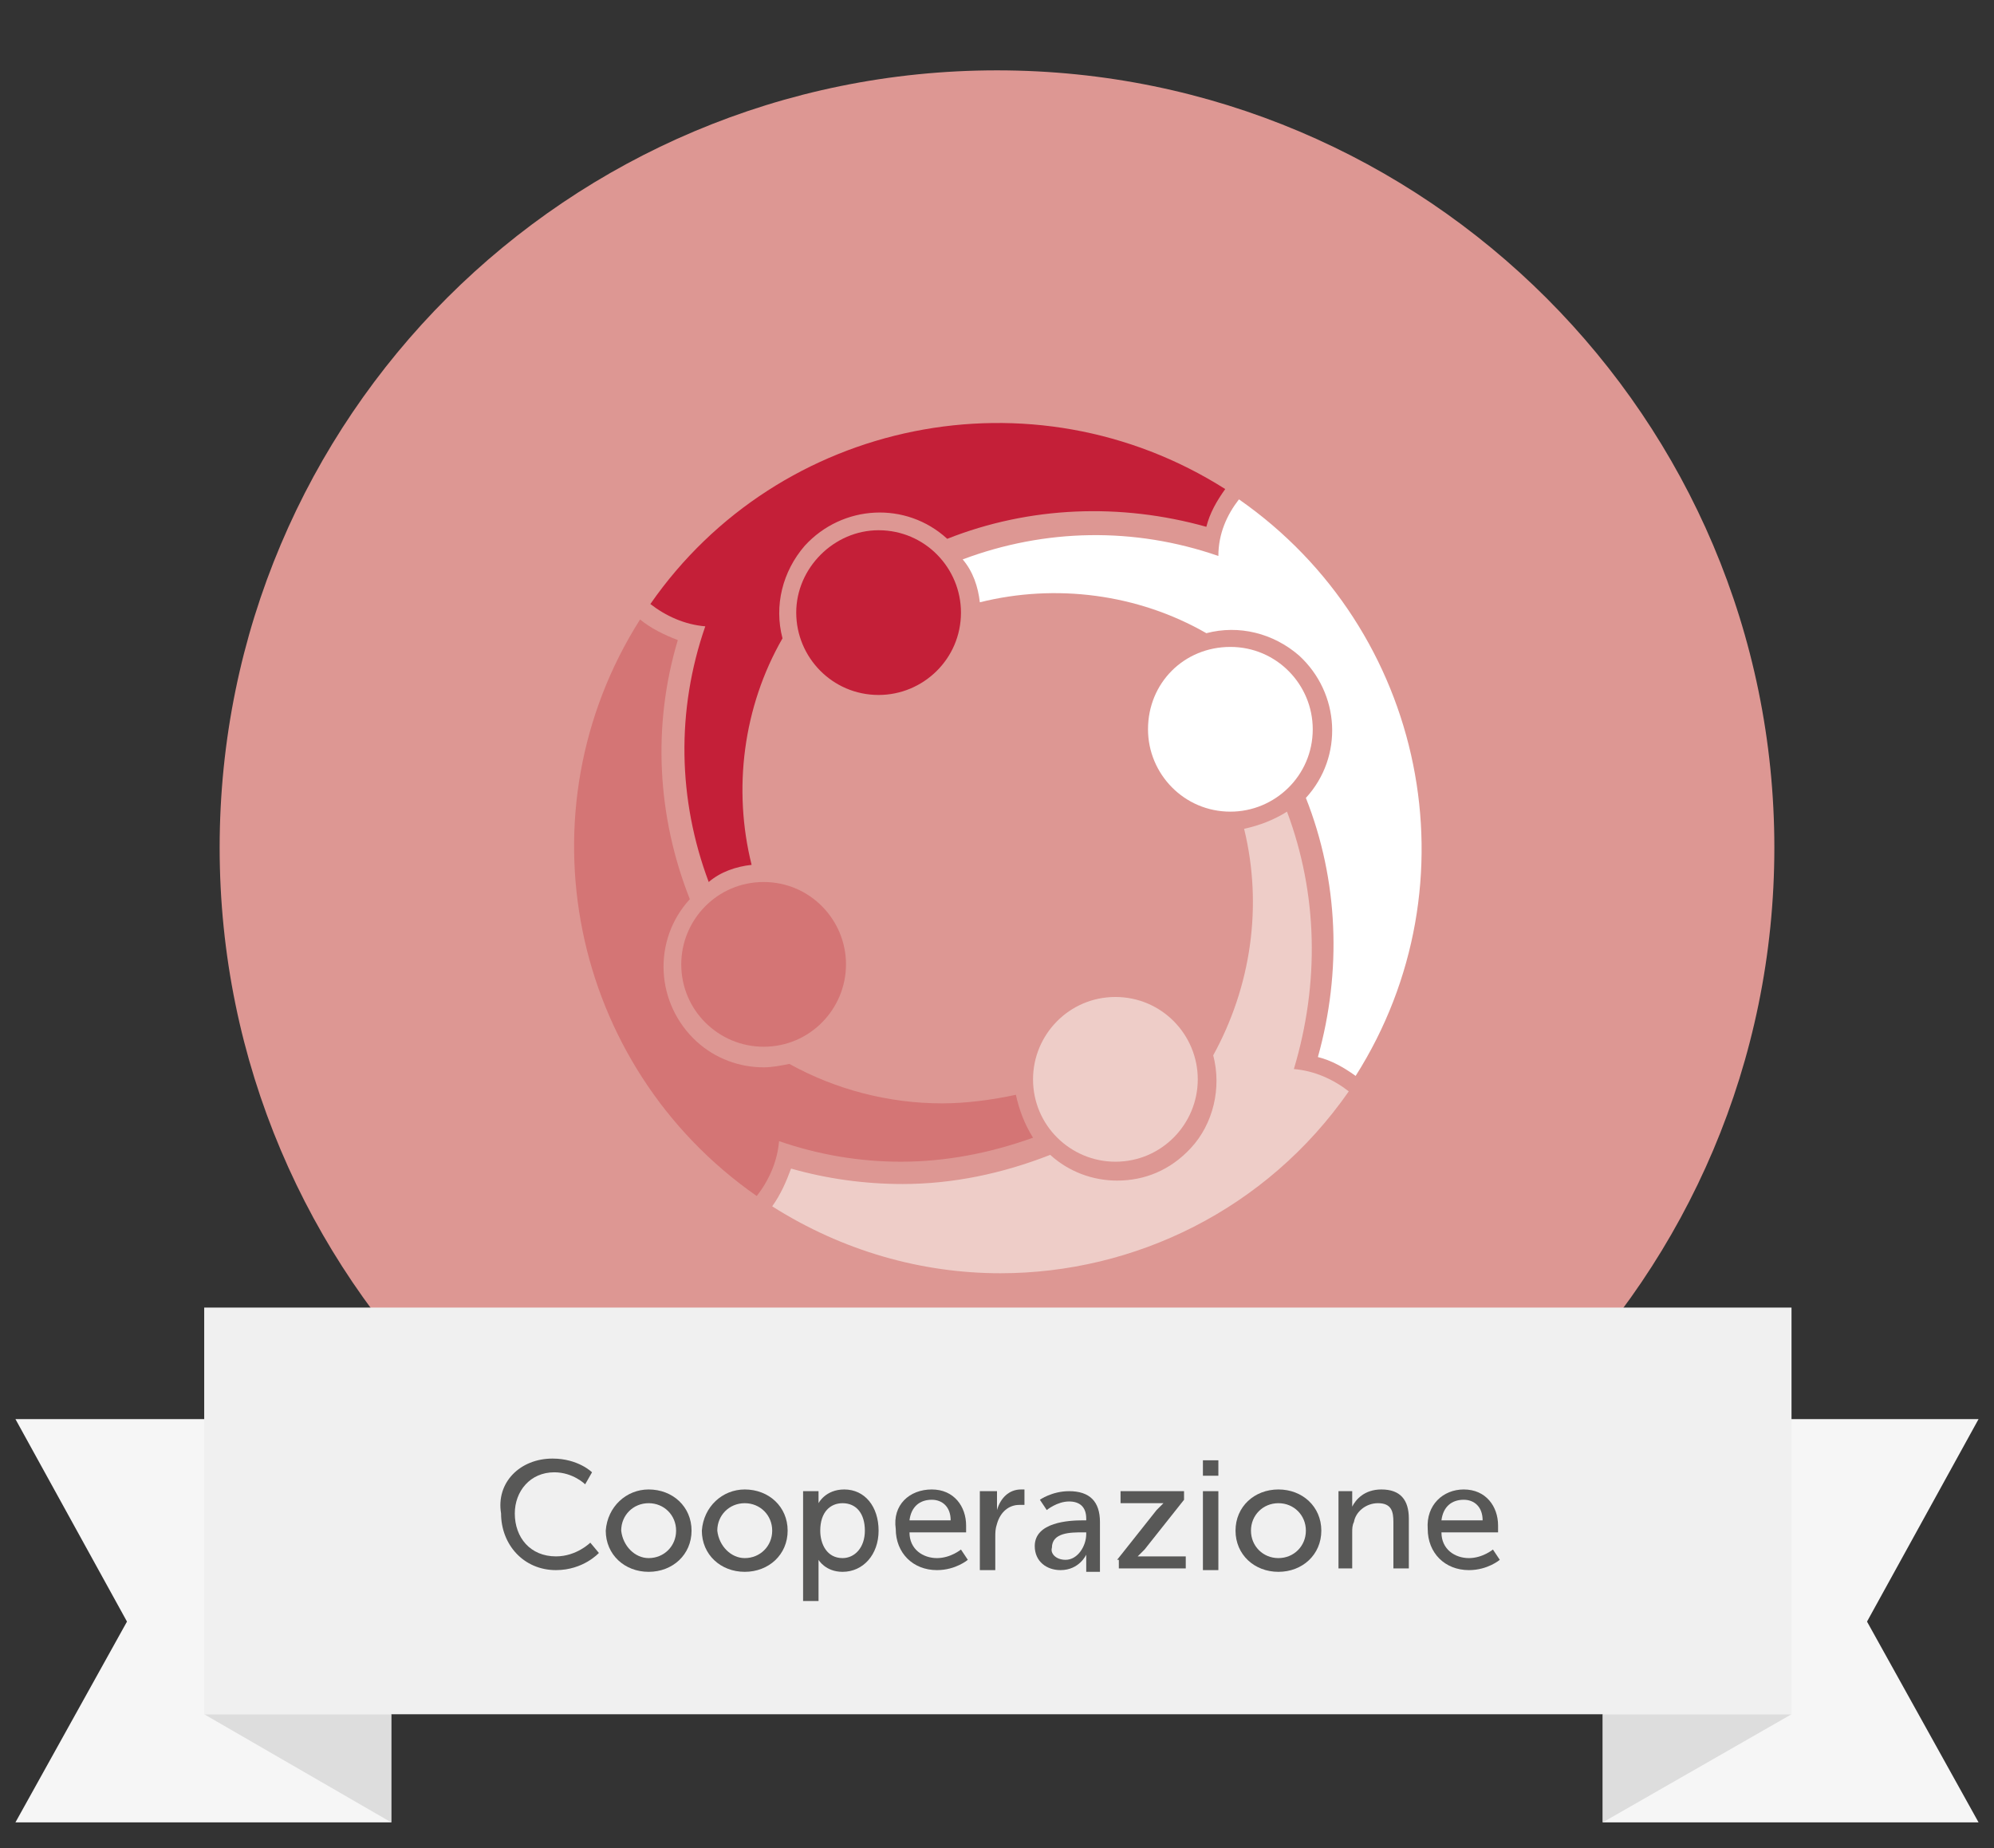 <?xml version="1.0" encoding="utf-8"?>
<!-- Generator: Adobe Illustrator 22.1.0, SVG Export Plug-In . SVG Version: 6.00 Build 0)  -->
<svg version="1.1" id="Livello_1" xmlns="http://www.w3.org/2000/svg" xmlns:xlink="http://www.w3.org/1999/xlink" x="0px" y="0px"
	 viewBox="0 0 116.2 107.7" style="enable-background:new 0 0 116.2 107.7;" xml:space="preserve">
<rect x="0" y="0" width="116.2" height="107.7" fill="#333333" stroke="none"/>
<style type="text/css">
	.st0{fill:#DD9793;}
	.st1{fill:#FFFFFF;}
	.st2{fill:#C41F38;}
	.st3{fill:#C3645E;}
	.st4{clip-path:url(#SVGID_2_);fill:#EECDC8;}
	.st5{fill:#EECDC8;}
	.st6{fill:#D47575;}
	.st7{fill:#E0B6AA;}
	.st8{fill:#F6F6F6;}
	.st9{fill:#DDDDDD;}
	.st10{fill:#F0F0F0;}
	.st11{fill:#585857;}
</style>
<g>
	<path class="st0" d="M103.4,49.4c0-25-20.3-45.3-45.3-45.3S12.8,24.3,12.8,49.4c0,25,20.3,45.3,45.3,45.3S103.4,74.4,103.4,49.4"/>
	<path class="st1" d="M72.2,29.1c10.9,7.6,13.9,22.4,6.8,33.6c-0.7-0.5-1.4-0.9-2.2-1.1c1.4-5,1.2-10.3-0.7-15.1
		c2.2-2.4,2-6.1-0.4-8.3c-1.5-1.3-3.5-1.8-5.4-1.3c-4-2.3-8.8-2.9-13.2-1.8c-0.1-0.9-0.4-1.8-1-2.5c4.8-1.8,10-1.9,14.9-0.2
		C71,31.1,71.5,30,72.2,29.1"/>
	<path class="st5" d="M75,47.3c-0.8,0.5-1.6,0.8-2.5,1c1.1,4.5,0.4,9.2-1.8,13.2c0.5,1.9,0,4-1.3,5.4c-1.2,1.3-2.7,1.9-4.3,1.9
		c-1.4,0-2.8-0.5-3.9-1.5c-2.8,1.1-5.7,1.7-8.6,1.7c-2.2,0-4.4-0.3-6.5-0.9c-0.3,0.8-0.6,1.5-1.1,2.2c4.1,2.6,8.7,3.9,13.3,3.9
		c7.8,0,15.5-3.7,20.3-10.6c-0.9-0.7-2-1.2-3.2-1.3C76.9,57.3,76.8,52.1,75,47.3"/>
	<path class="st1" d="M71.7,37.7c2.7,0,4.8,2.2,4.8,4.8c0,2.7-2.2,4.8-4.8,4.8c-2.7,0-4.8-2.2-4.8-4.8C66.9,39.8,69,37.7,71.7,37.7"
		/>
	<path class="st2" d="M71.4,28.5c-0.5,0.7-0.9,1.4-1.1,2.2c-5-1.4-10.3-1.2-15.1,0.7c-2.4-2.2-6.1-2-8.3,0.4
		c-1.3,1.5-1.8,3.5-1.3,5.4c-2.3,4-2.9,8.8-1.8,13.2c-0.9,0.1-1.8,0.4-2.5,1c-1.8-4.8-1.9-10-0.2-14.9c-1.2-0.1-2.3-0.6-3.2-1.3
		C45.4,24.4,60.2,21.4,71.4,28.5"/>
	<path class="st5" d="M65,58.1c-2.7,0-4.8,2.2-4.8,4.8c0,2.7,2.2,4.8,4.8,4.8c2.7,0,4.8-2.2,4.8-4.8C69.8,60.3,67.7,58.1,65,58.1"/>
	<path class="st6" d="M37.3,36.1c-7.1,11.2-4.1,26,6.8,33.6c0.7-0.9,1.2-2,1.3-3.2c2.3,0.8,4.7,1.2,7.1,1.2c2.6,0,5.2-0.5,7.7-1.4
		c-0.5-0.8-0.8-1.6-1-2.5c-1.4,0.3-2.9,0.5-4.3,0.5c-3.1,0-6.2-0.8-8.9-2.3c-0.5,0.1-1,0.2-1.5,0.2c-1.4,0-2.8-0.5-3.9-1.5
		c-2.4-2.2-2.6-5.9-0.4-8.3c-1.9-4.8-2.2-10.1-0.7-15.1C38.7,37,37.9,36.6,37.3,36.1"/>
	<path class="st2" d="M51.2,30.9c2.7,0,4.8,2.2,4.8,4.8c0,2.7-2.2,4.8-4.8,4.8c-2.7,0-4.8-2.2-4.8-4.8
		C46.4,33.1,48.6,30.9,51.2,30.9"/>
	<path class="st6" d="M44.5,51.4c-2.7,0-4.8,2.2-4.8,4.8c0,2.7,2.2,4.8,4.8,4.8c2.7,0,4.8-2.2,4.8-4.8
		C49.3,53.6,47.2,51.4,44.5,51.4"/>
</g>
<g>
	<polygon class="st8" points="93.4,82.7 93.4,106.2 115.3,106.2 108.8,94.5 115.3,82.7 	"/>
	<polygon class="st9" points="93.4,99.9 93.4,106.2 104.4,99.9 	"/>
	<polygon class="st8" points="0.9,82.7 7.4,94.5 0.9,106.2 22.8,106.2 22.8,82.7 	"/>
	<polygon class="st9" points="11.9,99.9 22.8,106.2 22.8,99.9 	"/>
	<rect x="11.9" y="76.2" class="st10" width="92.5" height="23.7"/>
	<g>
		<path class="st11" d="M32.2,85c1.5,0,2.3,0.8,2.3,0.8l-0.4,0.7c0,0-0.7-0.7-1.8-0.7c-1.4,0-2.3,1.1-2.3,2.4c0,1.4,0.9,2.5,2.4,2.5
			c1.2,0,2-0.8,2-0.8l0.5,0.6c0,0-0.9,1-2.5,1c-1.9,0-3.2-1.5-3.2-3.3C28.9,86.4,30.3,85,32.2,85z"/>
		<path class="st11" d="M37.8,86.8c1.4,0,2.5,1,2.5,2.4c0,1.4-1.1,2.4-2.5,2.4c-1.4,0-2.5-1-2.5-2.4C35.4,87.8,36.5,86.8,37.8,86.8z
			 M37.8,90.8c0.9,0,1.6-0.7,1.6-1.6c0-0.9-0.7-1.6-1.6-1.6c-0.9,0-1.6,0.7-1.6,1.6C36.3,90.1,37,90.8,37.8,90.8z"/>
		<path class="st11" d="M43.4,86.8c1.4,0,2.5,1,2.5,2.4c0,1.4-1.1,2.4-2.5,2.4c-1.4,0-2.5-1-2.5-2.4C41,87.8,42.1,86.8,43.4,86.8z
			 M43.4,90.8c0.9,0,1.6-0.7,1.6-1.6c0-0.9-0.7-1.6-1.6-1.6c-0.9,0-1.6,0.7-1.6,1.6C41.9,90.1,42.6,90.8,43.4,90.8z"/>
		<path class="st11" d="M46.9,86.9h0.8v0.4c0,0.2,0,0.3,0,0.3h0c0,0,0.4-0.8,1.5-0.8c1.2,0,2,1,2,2.4c0,1.4-0.9,2.4-2.1,2.4
			c-1,0-1.4-0.7-1.4-0.7h0c0,0,0,0.2,0,0.4v2h-0.9V86.9z M49.1,90.8c0.7,0,1.3-0.6,1.3-1.6c0-1-0.5-1.6-1.3-1.6
			c-0.7,0-1.3,0.5-1.3,1.6C47.8,90,48.2,90.8,49.1,90.8z"/>
		<path class="st11" d="M54.3,86.8c1.3,0,2,1,2,2.1c0,0.1,0,0.4,0,0.4h-3.3c0,1,0.8,1.5,1.6,1.5c0.8,0,1.4-0.5,1.4-0.5l0.4,0.6
			c0,0-0.7,0.6-1.8,0.6c-1.4,0-2.4-1-2.4-2.4C52,87.7,53,86.8,54.3,86.8z M55.4,88.6c0-0.8-0.5-1.2-1.1-1.2c-0.7,0-1.2,0.4-1.3,1.2
			H55.4z"/>
		<path class="st11" d="M57.3,86.9h0.8v0.8c0,0.2,0,0.3,0,0.3h0c0.2-0.7,0.7-1.2,1.4-1.2c0.1,0,0.2,0,0.2,0v0.9c0,0-0.1,0-0.3,0
			c-0.6,0-1.1,0.4-1.3,1.1c-0.1,0.3-0.1,0.5-0.1,0.8v1.9h-0.9V86.9z"/>
		<path class="st11" d="M63.1,88.6h0.2v-0.1c0-0.7-0.4-1-1-1C61.6,87.5,61,88,61,88l-0.4-0.6c0,0,0.7-0.5,1.7-0.5
			c1.2,0,1.8,0.6,1.8,1.8v2.9h-0.8V91c0-0.2,0-0.4,0-0.4h0c0,0-0.4,0.9-1.5,0.9c-0.8,0-1.5-0.5-1.5-1.4
			C60.3,88.7,62.3,88.6,63.1,88.6z M62.1,90.9c0.7,0,1.2-0.8,1.2-1.5v-0.1h-0.2c-0.7,0-1.8,0-1.8,0.9C61.2,90.5,61.5,90.9,62.1,90.9
			z"/>
		<path class="st11" d="M65.1,90.9l2.3-2.9c0.2-0.2,0.4-0.4,0.4-0.4v0c0,0-0.1,0-0.4,0h-2.1v-0.7H69v0.5l-2.3,2.9
			c-0.2,0.2-0.4,0.4-0.4,0.4v0c0,0,0.2,0,0.5,0h2.3v0.7h-3.9V90.9z"/>
		<path class="st11" d="M70.1,85.1H71V86h-0.9V85.1z M70.1,86.9H71v4.6h-0.9V86.9z"/>
		<path class="st11" d="M74.5,86.8c1.4,0,2.5,1,2.5,2.4c0,1.4-1.1,2.4-2.5,2.4c-1.4,0-2.5-1-2.5-2.4C72,87.8,73.1,86.8,74.5,86.8z
			 M74.5,90.8c0.9,0,1.6-0.7,1.6-1.6c0-0.9-0.7-1.6-1.6-1.6c-0.9,0-1.6,0.7-1.6,1.6C72.9,90.1,73.6,90.8,74.5,90.8z"/>
		<path class="st11" d="M78,86.9h0.8v0.6c0,0.2,0,0.3,0,0.3h0c0.2-0.4,0.7-1,1.7-1c1.1,0,1.6,0.6,1.6,1.7v2.9h-0.9v-2.7
			c0-0.6-0.1-1.1-0.9-1.1c-0.7,0-1.3,0.5-1.4,1.1c-0.1,0.2-0.1,0.4-0.1,0.6v2.1H78V86.9z"/>
		<path class="st11" d="M85.3,86.8c1.3,0,2,1,2,2.1c0,0.1,0,0.4,0,0.4H84c0,1,0.8,1.5,1.6,1.5c0.8,0,1.4-0.5,1.4-0.5l0.4,0.6
			c0,0-0.7,0.6-1.8,0.6c-1.4,0-2.4-1-2.4-2.4C83.1,87.7,84.1,86.8,85.3,86.8z M86.4,88.6c0-0.8-0.5-1.2-1.1-1.2
			c-0.7,0-1.2,0.4-1.3,1.2H86.4z"/>
	</g>
</g>
</svg>
